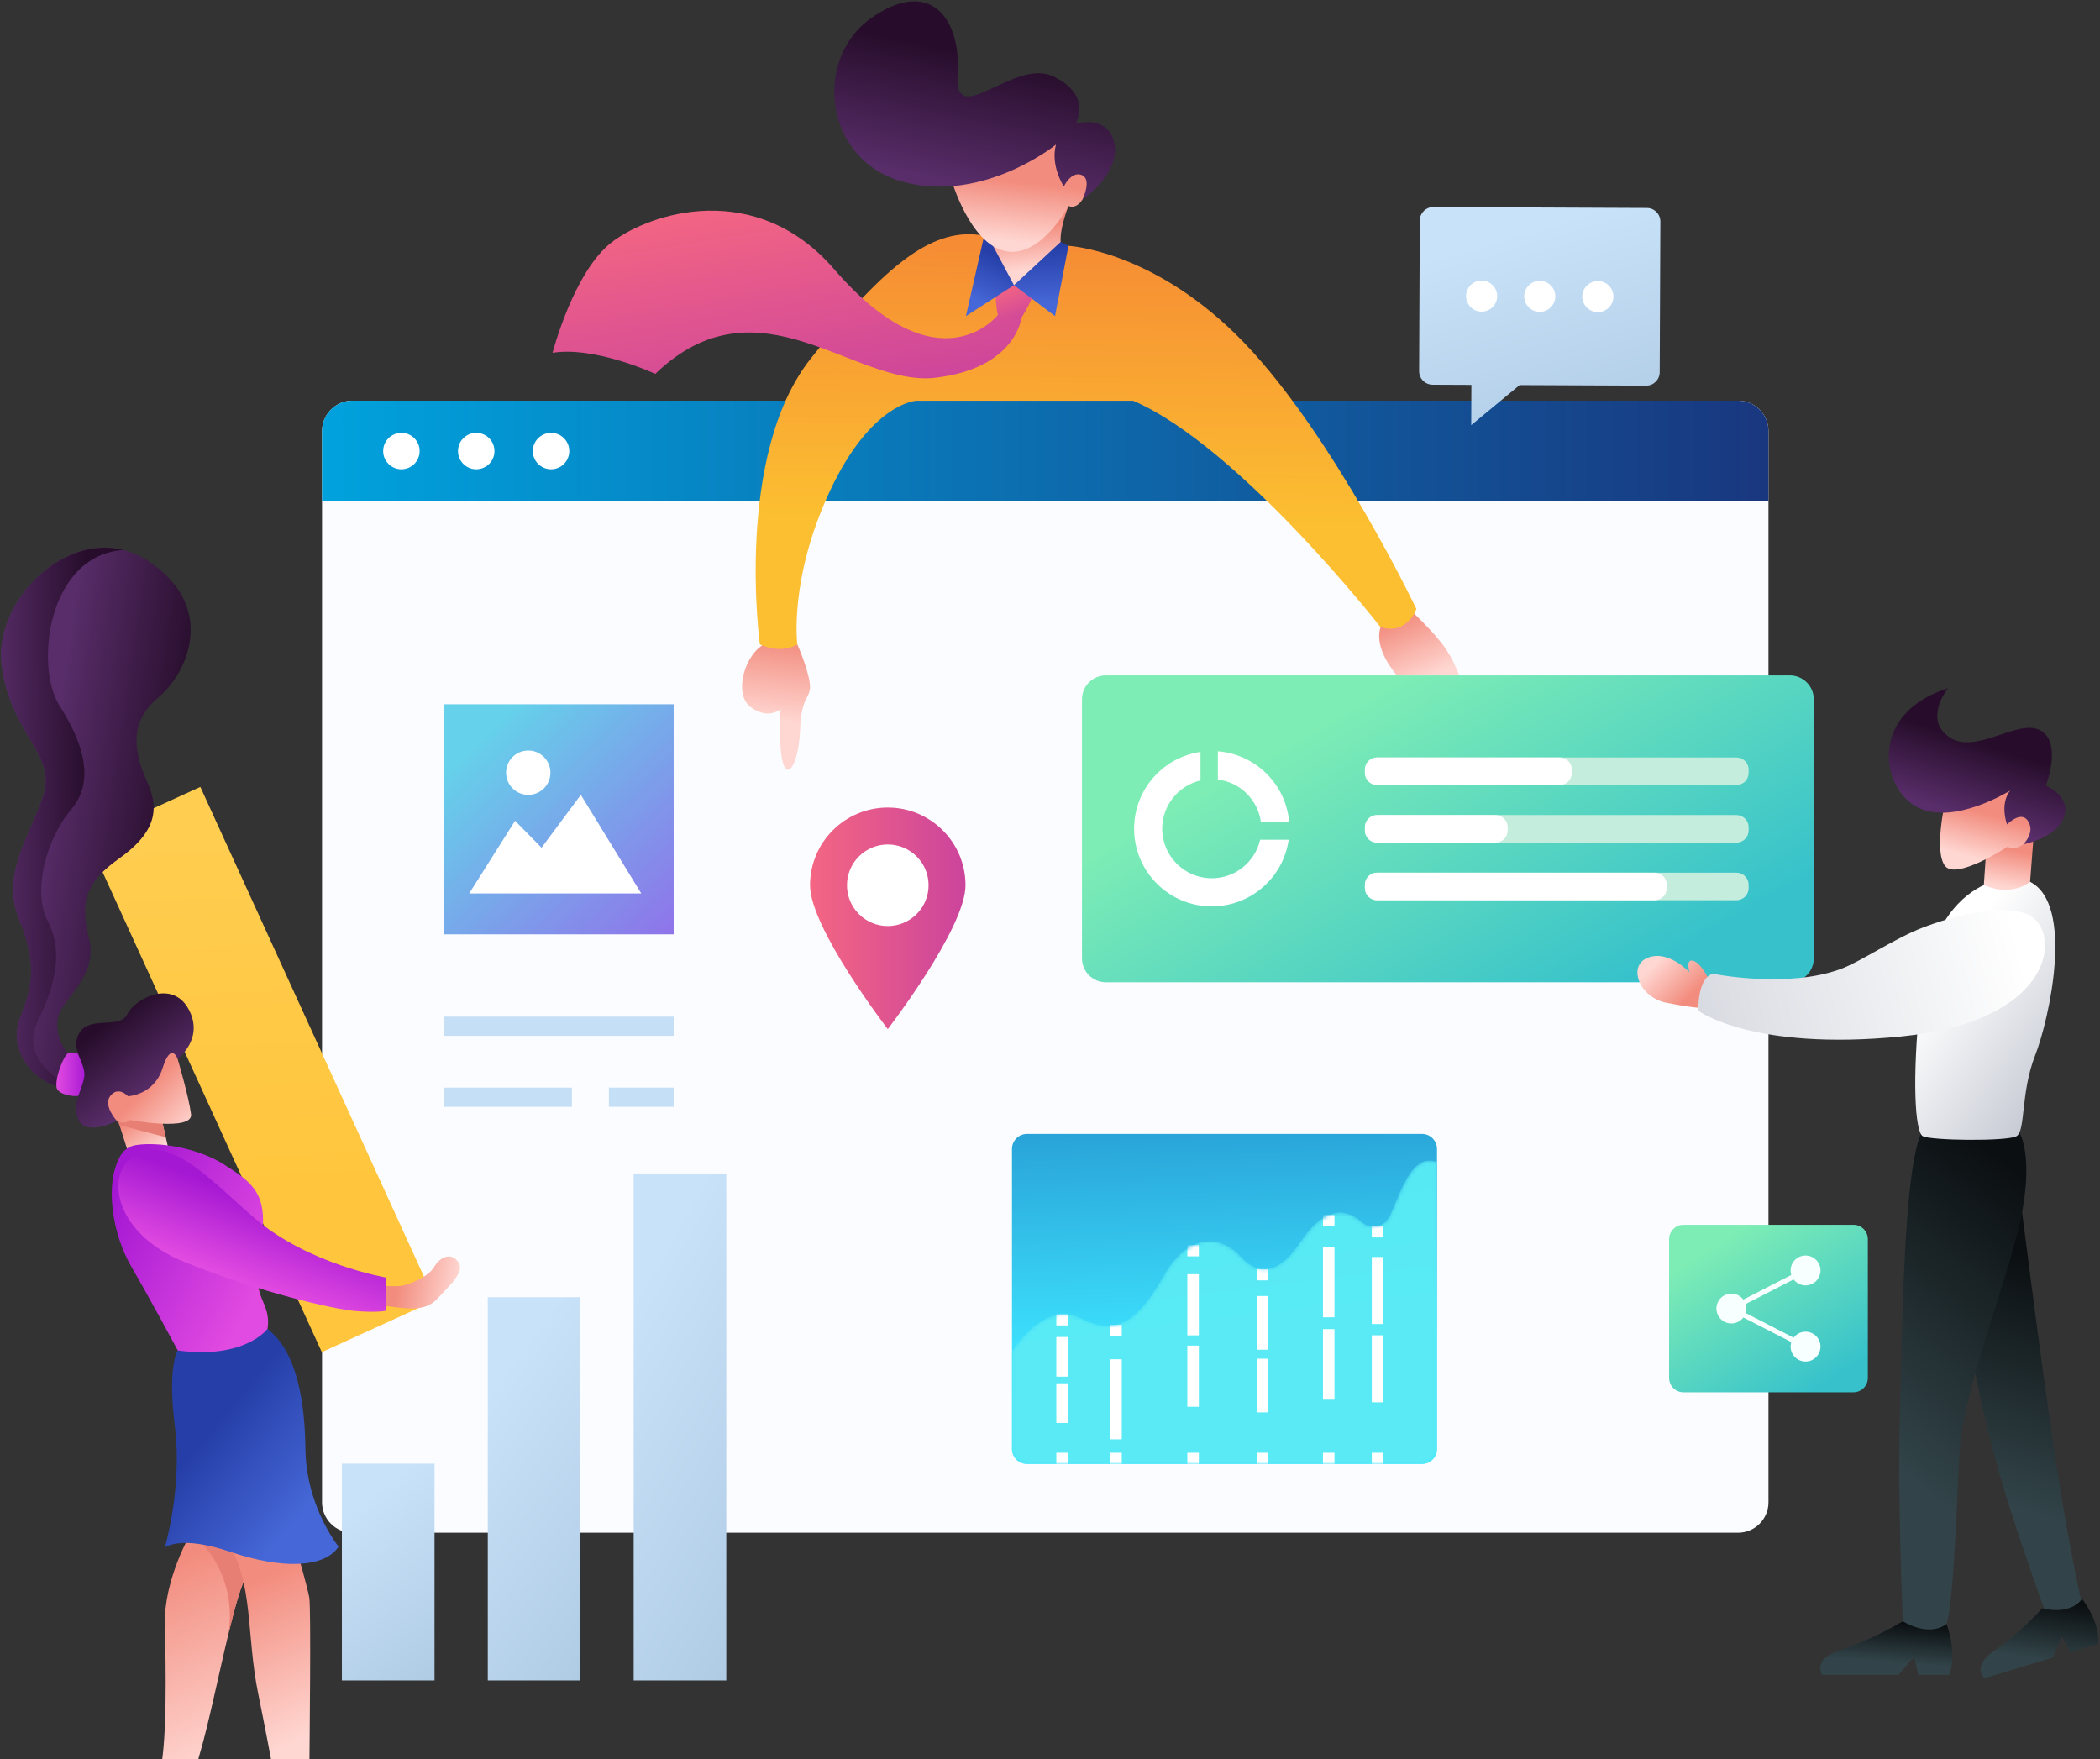 <svg width="548" height="459" viewBox="0 0 548 459" fill="none" xmlns="http://www.w3.org/2000/svg">
<rect x="0" y="0" width="548" height="459" fill="#333333" stroke="none"/>
<path d="M453.542 399.957H91.981C87.593 399.957 84.036 396.402 84.036 392.017V112.493C84.036 108.108 87.593 104.553 91.981 104.553H453.542C457.93 104.553 461.487 108.108 461.487 112.493V392.017C461.487 396.402 457.93 399.957 453.542 399.957Z" fill="#FAFCFF"/>
<path d="M461.487 130.861H84.036V112.493C84.036 108.108 87.593 104.553 91.981 104.553H453.542C457.93 104.553 461.487 108.108 461.487 112.493V130.861Z" fill="url(#paint0_linear)"/>
<path d="M104.747 122.463C107.375 122.463 109.506 120.334 109.506 117.707C109.506 115.08 107.375 112.951 104.747 112.951C102.119 112.951 99.988 115.08 99.988 117.707C99.988 120.334 102.119 122.463 104.747 122.463Z" fill="white"/>
<path d="M124.274 122.463C126.903 122.463 129.033 120.334 129.033 117.707C129.033 115.08 126.903 112.951 124.274 112.951C121.646 112.951 119.516 115.08 119.516 117.707C119.516 120.334 121.646 122.463 124.274 122.463Z" fill="white"/>
<path d="M143.801 122.463C146.429 122.463 148.559 120.334 148.559 117.707C148.559 115.08 146.429 112.951 143.801 112.951C141.173 112.951 139.042 115.08 139.042 117.707C139.042 120.334 141.173 122.463 143.801 122.463Z" fill="white"/>
<path d="M113.388 381.934H89.219V438.507H113.388V381.934Z" fill="url(#paint1_linear)"/>
<path d="M151.457 338.503H127.288V438.507H151.457V338.503Z" fill="url(#paint2_linear)"/>
<path d="M189.528 306.212H165.358V438.507H189.528V306.212Z" fill="url(#paint3_linear)"/>
<path d="M467.06 176.245H288.596C285.144 176.245 282.346 179.042 282.346 182.492V250.073C282.346 253.523 285.144 256.32 288.596 256.32H467.06C470.512 256.32 473.311 253.523 473.311 250.073V182.492C473.311 179.042 470.512 176.245 467.06 176.245Z" fill="url(#paint4_linear)"/>
<path d="M453.136 204.848H359.343C357.591 204.848 356.171 203.428 356.171 201.678V200.83C356.171 199.079 357.591 197.66 359.343 197.66H453.136C454.887 197.66 456.307 199.079 456.307 200.83V201.678C456.307 203.428 454.887 204.848 453.136 204.848Z" fill="#C5EDDD"/>
<path d="M407.008 204.848H359.343C357.591 204.848 356.171 203.428 356.171 201.678V200.83C356.171 199.079 357.591 197.66 359.343 197.66H407.008C408.76 197.66 410.18 199.079 410.18 200.83V201.678C410.18 203.428 408.76 204.848 407.008 204.848Z" fill="white"/>
<path d="M453.136 219.877H359.343C357.591 219.877 356.171 218.457 356.171 216.707V215.859C356.171 214.108 357.591 212.689 359.343 212.689H453.136C454.887 212.689 456.307 214.108 456.307 215.859V216.707C456.307 218.457 454.887 219.877 453.136 219.877Z" fill="#C5EDDD"/>
<path d="M390.252 219.877H359.343C357.591 219.877 356.171 218.457 356.171 216.707V215.859C356.171 214.108 357.591 212.689 359.343 212.689H390.252C392.004 212.689 393.424 214.108 393.424 215.859V216.707C393.424 218.457 392.004 219.877 390.252 219.877Z" fill="white"/>
<path d="M453.136 234.905H359.343C357.591 234.905 356.171 233.486 356.171 231.735V230.888C356.171 229.137 357.591 227.718 359.343 227.718H453.136C454.887 227.718 456.307 229.137 456.307 230.888V231.735C456.307 233.486 454.887 234.905 453.136 234.905Z" fill="#C5EDDD"/>
<path d="M431.779 234.905H359.343C357.591 234.905 356.171 233.486 356.171 231.735V230.888C356.171 229.137 357.591 227.718 359.343 227.718H431.779C433.531 227.718 434.951 229.137 434.951 230.888V231.735C434.951 233.486 433.531 234.905 431.779 234.905Z" fill="white"/>
<path d="M328.831 219.12H336.284C334.89 228.95 326.436 236.51 316.217 236.51C305.022 236.51 295.948 227.44 295.948 216.252C295.948 206.065 303.472 197.633 313.271 196.208V203.661C307.547 204.994 303.282 210.125 303.282 216.252C303.282 223.392 309.073 229.18 316.217 229.18C322.374 229.18 327.526 224.879 328.831 219.12Z" fill="white"/>
<path d="M317.803 203.422V196.055C327.706 196.822 335.614 204.701 336.417 214.589H329.043C328.294 208.754 323.652 204.136 317.803 203.422Z" fill="white"/>
<path d="M374.038 54.028L429.766 54.271C431.713 54.28 433.285 55.865 433.277 57.811L433.105 97.126C433.096 99.073 431.51 100.644 429.563 100.635L396.54 100.491L383.916 110.945L383.962 100.436L373.835 100.392C371.888 100.383 370.316 98.798 370.324 96.852L370.496 57.537C370.505 55.59 372.091 54.019 374.038 54.028Z" fill="url(#paint5_linear)"/>
<path d="M419.836 80.266C421.421 78.682 421.421 76.114 419.836 74.529C418.251 72.945 415.681 72.945 414.096 74.529C412.511 76.114 412.511 78.682 414.096 80.266C415.681 81.851 418.251 81.851 419.836 80.266Z" fill="white"/>
<path d="M405.852 77.568C405.983 75.331 404.275 73.412 402.037 73.282C399.799 73.151 397.879 74.859 397.748 77.095C397.618 79.332 399.326 81.251 401.564 81.381C403.801 81.512 405.722 79.805 405.852 77.568Z" fill="white"/>
<path d="M387.621 81.2C389.796 80.656 391.117 78.453 390.572 76.28C390.028 74.106 387.823 72.786 385.649 73.33C383.475 73.875 382.153 76.078 382.698 78.251C383.243 80.424 385.447 81.745 387.621 81.2Z" fill="white"/>
<path d="M446.481 256.639C446.481 256.639 444.232 251.537 441.982 250.759C439.733 249.98 440.858 253.699 440.858 253.699C440.858 253.699 435.493 247.818 430.042 249.894C424.592 251.969 427.793 260.271 434.801 261.654C441.809 263.038 444.318 263.038 444.318 263.038L446.481 256.639Z" fill="url(#paint6_linear)"/>
<path d="M526.254 305.15C526.254 305.15 532.645 356.256 536.328 380.382C540.011 404.509 543.385 419.036 543.385 419.036L539.405 423.062L533.868 420.939C533.868 420.939 524.524 395.688 520.025 378.221C515.526 360.753 513.449 347.782 513.449 347.782L526.254 305.15Z" fill="url(#paint7_linear)"/>
<path d="M525.388 293.304C525.388 293.304 530.666 297.022 528.071 313.971C525.475 330.92 512.194 361.791 511.329 379.086C510.464 396.38 509.642 421.285 507.565 424.744L504.104 430.451L496.664 425.652C496.664 425.652 495.106 392.576 495.798 368.709C496.491 344.842 496.664 298.319 502.893 293.304C510.42 292.18 525.388 293.304 525.388 293.304Z" fill="url(#paint8_linear)"/>
<path d="M530.84 216.083L529.556 232.677L522.62 235.496L517.688 230.956L518.337 221.357L530.84 216.083Z" fill="url(#paint9_linear)"/>
<path d="M507.565 209.338C507.565 209.338 504.624 222.188 507.565 225.967C510.507 229.746 523.918 220.925 523.918 220.925C523.918 220.925 525.389 222.136 527.984 220.32C530.58 218.504 532.137 216.342 532.137 216.342V211.154L526.946 203.976L519.592 202.71L507.565 209.338Z" fill="url(#paint10_linear)"/>
<path d="M524.523 206.311C524.523 206.311 509.814 215.564 500.297 210.635C490.78 205.706 487.579 186.076 508.344 179.591C508.344 179.591 501.802 187.719 508.707 192.389C515.611 197.058 526.513 187.46 532.396 190.573C538.28 193.686 533.867 205.014 533.867 205.014C533.867 205.014 539.649 207.355 538.886 212.081C537.847 218.504 527.984 220.32 527.984 220.32C527.984 220.32 531.099 217.35 529.282 214.338C527.465 211.326 523.744 215.131 523.744 215.131C523.744 215.131 521.754 210.029 524.523 206.311Z" fill="url(#paint11_linear)"/>
<path d="M529.755 230.108C529.755 230.108 525.215 234.155 517.688 230.956C512.93 233.118 503.282 240.036 501.076 261.049C498.87 282.062 499.778 295.292 501.725 296.46C503.672 297.627 523.918 297.887 526.254 296.46C528.59 295.033 527.292 285.045 531.056 275.447C534.819 265.848 541.367 235.983 529.755 230.108Z" fill="url(#paint12_linear)"/>
<path d="M530.839 239.69C537.501 245.57 534.56 266.669 495.971 270.474C457.383 274.279 443.194 263.771 443.194 263.771C443.194 263.771 442.847 255.181 447 254.094C447 254.094 466.381 258.022 480.398 252.833C485.632 250.896 494.424 244.81 502.028 241.938C514.784 237.119 526.665 236.005 530.839 239.69Z" fill="url(#paint13_linear)"/>
<path d="M507.952 423.779C507.952 423.779 510.939 431.488 508.603 437.066H500.557L499.519 432.266L495.437 437.066H475.509C475.509 437.066 472.654 432.858 480.571 430.422C488.487 427.986 496.55 423.062 496.55 423.062C496.55 423.062 503.147 427.354 507.952 423.779Z" fill="url(#paint14_linear)"/>
<path d="M543.334 417.216C543.334 417.216 548.105 423.309 547.529 428.939L540.323 431.123L538.088 427.107L535.737 432.513L517.89 437.923C517.89 437.923 514.189 434.93 520.617 430.599C527.045 426.268 532.928 419.669 532.928 419.669C532.928 419.669 540.003 421.722 543.334 417.216Z" fill="url(#paint15_linear)"/>
<path d="M251.954 231.004C251.954 242.202 231.667 268.543 231.667 268.543C231.667 268.543 211.38 242.202 211.38 231.004C211.38 219.806 220.463 210.728 231.667 210.728C242.871 210.728 251.954 219.806 251.954 231.004Z" fill="url(#paint16_linear)"/>
<path d="M239.196 238.529C243.355 234.373 243.355 227.635 239.197 223.479C235.038 219.323 228.297 219.323 224.138 223.479C219.98 227.635 219.98 234.373 224.138 238.529C228.297 242.685 235.038 242.685 239.196 238.529Z" fill="white"/>
<path d="M175.794 183.782H115.737V243.806H175.794V183.782Z" fill="url(#paint17_linear)"/>
<path d="M122.438 233.142H167.341L151.571 207.417L141.31 221.208L134.411 214.178L122.438 233.142Z" fill="white"/>
<path d="M143.024 204.226C144.456 201.37 143.301 197.894 140.443 196.463C137.586 195.031 134.109 196.186 132.676 199.042C131.244 201.898 132.399 205.373 135.257 206.805C138.114 208.236 141.591 207.081 143.024 204.226Z" fill="white"/>
<path d="M175.794 265.284H115.737V270.291H175.794V265.284Z" fill="#C5DFF6"/>
<path d="M149.246 283.809H115.737V288.816H149.246V283.809Z" fill="#C5DFF6"/>
<path d="M175.795 283.809H158.889V288.816H175.795V283.809Z" fill="#C5DFF6"/>
<path d="M374.991 299.81V378.095C374.991 380.26 373.236 382.016 371.068 382.016H268.004C265.836 382.016 264.081 380.26 264.081 378.095V299.81C264.081 297.645 265.836 295.889 268.004 295.889H371.068C373.236 295.889 374.991 297.645 374.991 299.81Z" fill="url(#paint18_linear)"/>
<mask id="mask0" mask-type="alpha" maskUnits="userSpaceOnUse" x="264" y="302" width="111" height="81">
<path d="M374.991 303.227V378.095C374.991 380.26 373.236 382.016 371.068 382.016H268.004C265.836 382.016 264.081 380.26 264.081 378.095V352.669C264.081 352.669 272.326 339.003 282.18 344.028C292.034 349.051 297.463 343.726 303.697 332.822C309.933 321.918 318.379 321.93 323.809 327.916C329.238 333.903 334.622 331.145 339.294 324.129C343.918 317.181 349.549 313.708 355.382 318.902C357.622 320.9 360.994 320.455 362.622 317.296C365.231 312.233 368.051 300.612 374.991 303.227Z" fill="url(#paint19_linear)"/>
</mask>
<g mask="url(#mask0)">
<path d="M374.991 303.227V378.095C374.991 380.26 373.236 382.016 371.068 382.016H268.004C265.836 382.016 264.081 380.26 264.081 378.095V352.669C264.081 352.669 272.326 339.003 282.18 344.028C292.034 349.051 297.463 343.726 303.697 332.822C309.933 321.918 318.379 321.93 323.809 327.916C329.238 333.903 334.622 331.145 339.294 324.129C343.918 317.181 349.549 313.708 355.382 318.902C357.622 320.9 360.994 320.455 362.622 317.296C365.231 312.233 368.051 300.612 374.991 303.227Z" fill="url(#paint20_linear)"/>
<path d="M359.479 319.978V322.898" stroke="white" stroke-width="3" stroke-miterlimit="10"/>
<path d="M359.479 328.007V345.888" stroke="white" stroke-width="3" stroke-miterlimit="10" stroke-dasharray="17.49 17.49"/>
<path d="M359.479 348.442V376.541" stroke="white" stroke-width="3" stroke-miterlimit="10" stroke-dasharray="17.49 17.49"/>
<path d="M359.479 379.096V382.016" stroke="white" stroke-width="3" stroke-miterlimit="10"/>
<path d="M346.733 317.025V319.946" stroke="white" stroke-width="3" stroke-miterlimit="10"/>
<path d="M346.733 325.323V344.143" stroke="white" stroke-width="3" stroke-miterlimit="10" stroke-dasharray="18.41 18.41"/>
<path d="M346.733 346.832V376.407" stroke="white" stroke-width="3" stroke-miterlimit="10" stroke-dasharray="18.41 18.41"/>
<path d="M346.733 379.095V382.016" stroke="white" stroke-width="3" stroke-miterlimit="10"/>
<path d="M329.438 331.178V334.098" stroke="white" stroke-width="3" stroke-miterlimit="10"/>
<path d="M329.438 338.189V352.506" stroke="white" stroke-width="3" stroke-miterlimit="10" stroke-dasharray="14.01 14.01"/>
<path d="M329.438 354.551V377.05" stroke="white" stroke-width="3" stroke-miterlimit="10" stroke-dasharray="14.01 14.01"/>
<path d="M329.438 379.096V382.016" stroke="white" stroke-width="3" stroke-miterlimit="10"/>
<path d="M311.339 324.914V327.834" stroke="white" stroke-width="3" stroke-miterlimit="10"/>
<path d="M311.339 332.494V348.805" stroke="white" stroke-width="3" stroke-miterlimit="10" stroke-dasharray="15.96 15.96"/>
<path d="M311.339 351.135V376.766" stroke="white" stroke-width="3" stroke-miterlimit="10" stroke-dasharray="15.96 15.96"/>
<path d="M311.339 379.096V382.016" stroke="white" stroke-width="3" stroke-miterlimit="10"/>
<path d="M291.229 345.679V348.599" stroke="white" stroke-width="3" stroke-miterlimit="10"/>
<path d="M291.229 354.698V376.046" stroke="white" stroke-width="3" stroke-miterlimit="10" stroke-dasharray="20.89 20.89"/>
<path d="M291.229 379.096V382.016" stroke="white" stroke-width="3" stroke-miterlimit="10"/>
<path d="M277.151 342.938V345.858" stroke="white" stroke-width="3" stroke-miterlimit="10"/>
<path d="M277.151 348.88V359.455" stroke="white" stroke-width="3" stroke-miterlimit="10" stroke-dasharray="10.35 10.35"/>
<path d="M277.151 360.966V377.585" stroke="white" stroke-width="3" stroke-miterlimit="10" stroke-dasharray="10.35 10.35"/>
<path d="M277.151 379.095V382.016" stroke="white" stroke-width="3" stroke-miterlimit="10"/>
<path d="M285.704 321.578L292.599 325.201L291.282 317.527L296.861 312.092L289.152 310.973L285.704 303.991L282.256 310.973L274.547 312.092L280.125 317.527L278.808 325.201L285.704 321.578Z" fill="white"/>
</g>
<path d="M52.025 458.033C47.017 474.72 55.239 480.868 55.239 480.868L50.19 483.981L41.088 479.06L39.963 472.734C39.963 472.734 40.504 469.379 42.008 461.202C43.51 453.024 43.344 436.171 43.008 424.156C42.675 412.138 49.854 399.957 49.854 399.957L53.077 400.048L61.709 400.29C61.709 400.29 61.709 400.29 64.549 410.804C63.064 413.029 61.381 419.013 59.64 426.226C57.071 436.874 54.377 450.194 52.025 458.033Z" fill="url(#paint21_linear)"/>
<path d="M59.64 426.226C61.913 411.11 52.256 402.267 52.256 402.267L53.077 400.048L61.709 400.29C61.709 400.29 61.709 400.29 64.549 410.804C63.064 413.029 61.381 419.013 59.64 426.226Z" fill="#E87F74"/>
<path d="M77.823 405.84C77.823 405.84 80.202 414.1 80.703 416.854C81.204 419.607 80.784 454.775 80.703 464.165C80.578 478.558 89.218 484.441 89.218 484.441L83.207 486.819L73.94 481.437V476.306C73.94 476.306 70.559 457.531 67.387 442.011C64.214 426.491 66.218 412.974 59.372 402.46C70.726 401.292 77.823 405.84 77.823 405.84Z" fill="url(#paint22_linear)"/>
<path d="M113.489 339.376L83.98 352.837L22.774 218.811L52.283 205.349L113.489 339.376Z" fill="url(#paint23_linear)"/>
<path d="M48.143 350.018L46.39 352.396C46.39 352.396 43.635 356.401 45.639 372.297C47.642 388.192 43.009 403.838 43.009 403.838C43.009 403.838 46.891 400.458 60.165 404.964C73.44 409.47 84.71 409.219 88.342 403.587C85.211 399.457 79.826 389.945 79.701 378.179C79.576 366.414 77.697 352.897 69.808 346.764C66.427 344.511 48.143 350.018 48.143 350.018Z" fill="url(#paint24_linear)"/>
<path d="M98.41 335.429C98.41 335.429 103.575 335.873 105.297 335.429C107.018 334.985 111.659 333.349 113.27 330.629C114.88 327.909 117.677 326.729 119.565 329.283C121.454 331.836 117.46 335.302 114.055 338.962C109.63 343.718 101.853 340.036 98.965 340.979C97.966 338.593 98.41 335.429 98.41 335.429Z" fill="url(#paint25_linear)"/>
<path d="M41.255 182.053C33.117 188.811 35.244 197.072 38.625 204.581C42.008 212.089 39.586 217.974 31.153 223.981C22.723 229.989 20.719 234.828 23.223 244.924C25.727 255.02 15.959 260.527 15.041 265.951C14.124 271.374 18.738 276.382 18.738 276.382C18.738 276.382 19.678 279.849 17.014 283.178C16.844 283.389 16.66 283.599 16.461 283.809C8.446 282.472 1.933 273.628 5.273 265.451C8.613 257.274 9.615 251.267 4.94 239.752C0.264 228.236 7.61 218.724 11.283 207.709C14.956 196.696 2.602 191.524 0.431 173.499C-1.492 157.547 15.687 139.371 32.167 143.506C34.306 144.043 36.43 144.957 38.502 146.298C56.534 157.98 49.395 175.292 41.255 182.053Z" fill="url(#paint26_linear)"/>
<path d="M15.459 184.012C22.472 195.028 24.476 204.373 18.463 211.382C12.452 218.392 8.28 232.24 12.42 240.251C16.564 248.262 14.457 257.108 9.781 266.619C5.106 276.131 16.21 282.305 16.21 282.305L17.014 283.178C16.844 283.389 16.66 283.599 16.461 283.809C8.446 282.472 1.933 273.628 5.273 265.451C8.613 257.274 9.615 251.267 4.94 239.752C0.264 228.236 7.61 218.724 11.283 207.709C14.956 196.696 2.602 191.524 0.431 173.499C-1.492 157.547 15.687 139.371 32.167 143.506C12.148 145.057 9.168 174.135 15.459 184.012Z" fill="url(#paint27_linear)"/>
<path d="M44.176 300.748L33.909 302.164L31.177 293.587L30.32 290.9L42.09 291.65L43.259 296.747L44.176 300.748Z" fill="url(#paint28_linear)"/>
<path d="M43.259 296.747L31.177 293.587L30.32 290.9L42.09 291.65L43.259 296.747Z" fill="#E87F74"/>
<path d="M22.388 275.881C22.388 275.881 19.132 274.045 17.796 274.796C16.46 275.547 14.039 282.139 14.874 284.142C15.709 285.81 20.301 286.561 21.47 285.56C23.473 282.806 22.639 277.383 22.388 275.881Z" fill="url(#paint29_linear)"/>
<path d="M46.431 272.96L46.348 276.298C46.348 276.298 49.27 286.144 49.854 290.733C50.439 295.323 33.741 292.235 33.741 292.235C33.741 292.235 32.99 293.57 30.485 292.486C27.73 291.401 27.73 291.401 27.73 291.401L25.894 284.392L35.995 273.545L46.431 272.96Z" fill="url(#paint30_linear)"/>
<path d="M30.485 292.486C30.485 292.486 26.896 288.556 28.732 286.061C30.819 283.224 33.407 286.061 33.407 286.061C33.407 286.061 40.17 285.81 42.424 278.718C44.678 271.625 46.348 276.298 46.348 276.298C46.348 276.298 53.444 271.041 49.186 263.281C44.928 255.521 35.244 260.528 33.24 264.616C31.237 268.705 23.64 264.95 20.801 269.372C17.962 273.795 22.638 277.383 21.97 281.138C21.302 284.893 18.38 288.564 20.634 292.486C22.888 296.407 30.485 292.486 30.485 292.486Z" fill="url(#paint31_linear)"/>
<path d="M69.808 346.764C69.808 346.764 63.922 354.774 46.39 352.396C46.39 352.396 39.127 338.879 34.117 330.243C29.555 322.377 27.029 309.027 31.506 301.451C32.356 300.012 33.821 299.043 35.474 298.792C41.403 297.89 51.592 299.506 58.412 303.833C66.302 308.84 70.559 311.884 67.804 325.694C65.049 339.504 70.935 339.129 69.808 346.764Z" fill="url(#paint32_linear)"/>
<path d="M66.552 317.977C55.583 308.601 45.388 296.825 36.246 300.83C27.104 304.835 28.805 321.549 48.268 329.367C67.732 337.184 86.97 341.673 92.975 342.133C98.77 342.577 100.739 342.008 100.739 342.008V333.372C100.739 333.372 80.559 329.951 66.552 317.977Z" fill="url(#paint33_linear)"/>
<path d="M483.662 363.313H439.312C437.237 363.313 435.555 361.632 435.555 359.557V323.357C435.555 321.283 437.237 319.602 439.312 319.602H483.662C485.737 319.602 487.419 321.283 487.419 323.357V359.557C487.419 361.632 485.737 363.313 483.662 363.313Z" fill="url(#paint34_linear)"/>
<path d="M455.603 342.351C456.098 340.257 454.8 338.159 452.705 337.665C450.61 337.17 448.51 338.467 448.016 340.561C447.521 342.655 448.819 344.753 450.914 345.248C453.009 345.742 455.108 344.445 455.603 342.351Z" fill="#F8FFFF"/>
<path d="M471.164 335.415C473.316 335.415 475.062 333.671 475.062 331.52C475.062 329.368 473.316 327.624 471.164 327.624C469.011 327.624 467.266 329.368 467.266 331.52C467.266 333.671 469.011 335.415 471.164 335.415Z" fill="#F8FFFF"/>
<path d="M475.012 352.019C475.357 349.895 473.914 347.894 471.789 347.55C469.664 347.205 467.662 348.647 467.317 350.771C466.972 352.895 468.415 354.896 470.54 355.24C472.665 355.585 474.667 354.143 475.012 352.019Z" fill="#F8FFFF"/>
<path d="M470.868 351.976L450.379 341.457L470.865 330.939L471.462 332.1L453.239 341.457L471.465 350.814L470.868 351.976Z" fill="#F8FFFF"/>
<path d="M364.447 176.17C362.129 173.362 358.789 168.279 360.257 163.654C362.427 160.149 367.103 158.313 367.103 158.313C367.103 158.313 374.282 164.859 377.288 169.346C378.991 171.889 380.105 174.438 380.75 176.17L364.447 176.17Z" fill="url(#paint35_linear)"/>
<path d="M206.308 165.156L208.062 168.159C208.062 168.159 210.817 174.334 211.318 178.339C211.819 182.344 209.147 181.176 208.813 190.021C208.479 198.866 205.808 203.33 204.43 199.45C203.053 195.57 203.679 185.056 203.679 185.056C203.679 185.056 200.548 187.935 195.914 184.555C191.281 181.176 194.286 170.287 200.047 167.784C203.428 165.281 206.308 165.156 206.308 165.156Z" fill="url(#paint36_linear)"/>
<path d="M369.608 158.897C369.608 158.897 367.27 165.824 360.257 163.654C360.257 163.654 323.521 116.591 295.721 104.577H239.119C239.119 104.577 227.346 105.079 216.575 128.106C205.808 151.137 208.061 168.16 208.061 168.16C208.061 168.16 204.303 170.829 198.292 168.16C198.292 168.16 191.531 118.846 211.567 93.564C231.603 68.282 243.958 59.012 256.817 61.521L271.708 64.9L278.814 64.149C278.814 64.149 301.484 65.276 324.775 89.557C348.066 113.84 369.608 158.897 369.608 158.897Z" fill="url(#paint37_linear)"/>
<path d="M265.75 81.548L266.544 82.924C266.544 82.924 265.166 96.066 244.128 98.57C223.089 101.073 198.043 71.535 170.993 97.568C170.993 97.568 155.465 90.309 144.194 92.061C144.194 92.061 149.704 70.768 159.723 63.141C169.741 55.514 197.263 46.63 217.709 70.283C245.046 101.907 260.405 82.188 260.405 82.188C260.405 82.188 263.455 79.795 265.75 81.548Z" fill="url(#paint38_linear)"/>
<path d="M259.656 75.79C259.656 75.79 259.967 80.812 260.405 82.189C260.405 82.189 264.665 84.051 266.544 82.924C269.532 78.13 269.925 75.79 269.925 75.79L264.603 74.414L259.656 75.79Z" fill="url(#paint39_linear)"/>
<path d="M258.028 73.663L259.161 60.643L278.566 52.01L278.816 53.762C278.816 53.762 275.059 63.098 277.689 65.726L264.603 74.414L258.028 73.663Z" fill="url(#paint40_linear)"/>
<path d="M276.77 63.141L264.603 74.413L275.31 82.486L278.816 64.15L276.77 63.141Z" fill="url(#paint41_linear)"/>
<path d="M264.602 74.414L252.059 82.487L256.817 61.522L258.591 63.141L264.602 74.414Z" fill="url(#paint42_linear)"/>
<path d="M248.26 46.878C248.26 46.878 253.018 63.524 262.285 65.527C271.552 67.529 278.816 53.762 278.816 53.762C278.816 53.762 280.819 54.763 282.51 52.01C285.202 48.255 285.829 45.251 285.829 45.251L277.563 34.737L267.044 35.613L248.26 46.878Z" fill="url(#paint43_linear)"/>
<path d="M277.605 48.672C277.605 48.672 274.057 43.248 275.56 37.741C275.56 37.741 256.734 53.011 235.862 47.504C214.99 41.997 212.068 15.463 227.346 4.699C242.624 -6.065 250.89 4.699 249.888 19.468C248.886 34.237 264.665 14.962 274.934 19.968C285.202 24.975 280.694 32.234 280.694 32.234C280.694 32.234 288.061 30.135 290.337 35.864C293.718 44.375 282.51 52.01 282.51 52.01C282.51 52.01 285.036 46.753 282.28 45.668C279.525 44.583 277.605 48.672 277.605 48.672Z" fill="url(#paint44_linear)"/>
<defs>
<linearGradient id="paint0_linear" x1="84.036" y1="117.707" x2="461.487" y2="117.707" gradientUnits="userSpaceOnUse">
<stop stop-color="#00A2DD"/>
<stop offset="1" stop-color="#19377F"/>
</linearGradient>
<linearGradient id="paint1_linear" x1="99.916" y1="387.858" x2="133.676" y2="432.164" gradientUnits="userSpaceOnUse">
<stop stop-color="#C8E2F9"/>
<stop offset="1" stop-color="#ACC8E1"/>
</linearGradient>
<linearGradient id="paint2_linear" x1="137.986" y1="348.974" x2="197.234" y2="392.964" gradientUnits="userSpaceOnUse">
<stop stop-color="#C8E2F9"/>
<stop offset="1" stop-color="#ACC8E1"/>
</linearGradient>
<linearGradient id="paint3_linear" x1="176.056" y1="320.064" x2="245.95" y2="359.29" gradientUnits="userSpaceOnUse">
<stop stop-color="#C8E2F9"/>
<stop offset="1" stop-color="#ACC8E1"/>
</linearGradient>
<linearGradient id="paint4_linear" x1="357.43" y1="180.605" x2="406.852" y2="267.141" gradientUnits="userSpaceOnUse">
<stop stop-color="#7EEDB5"/>
<stop offset="1" stop-color="#36C1CB"/>
</linearGradient>
<linearGradient id="paint5_linear" x1="398.188" y1="59.987" x2="417.271" y2="124.827" gradientUnits="userSpaceOnUse">
<stop stop-color="#C8E2F9"/>
<stop offset="1" stop-color="#ACC8E1"/>
</linearGradient>
<linearGradient id="paint6_linear" x1="432.347" y1="251.029" x2="441.108" y2="260.046" gradientUnits="userSpaceOnUse">
<stop stop-color="#FFD7D2"/>
<stop offset="1" stop-color="#F28C7E"/>
</linearGradient>
<linearGradient id="paint7_linear" x1="525.056" y1="393.091" x2="544.197" y2="332.256" gradientUnits="userSpaceOnUse">
<stop stop-color="#324449"/>
<stop offset="1" stop-color="#0B0F11"/>
</linearGradient>
<linearGradient id="paint8_linear" x1="489.713" y1="378.788" x2="540.022" y2="316.807" gradientUnits="userSpaceOnUse">
<stop stop-color="#324449"/>
<stop offset="1" stop-color="#0B0F11"/>
</linearGradient>
<linearGradient id="paint9_linear" x1="523.104" y1="231.46" x2="524.939" y2="221.78" gradientUnits="userSpaceOnUse">
<stop stop-color="#FFD7D2"/>
<stop offset="1" stop-color="#F28C7E"/>
</linearGradient>
<linearGradient id="paint10_linear" x1="516.786" y1="224.349" x2="519.872" y2="212.75" gradientUnits="userSpaceOnUse">
<stop stop-color="#FFD7D2"/>
<stop offset="1" stop-color="#F28C7E"/>
</linearGradient>
<linearGradient id="paint11_linear" x1="512.901" y1="212.817" x2="518.739" y2="194.625" gradientUnits="userSpaceOnUse">
<stop stop-color="#582D69"/>
<stop offset="1" stop-color="#270D2B"/>
</linearGradient>
<linearGradient id="paint12_linear" x1="506.862" y1="253.856" x2="545.086" y2="281.348" gradientUnits="userSpaceOnUse">
<stop stop-color="white"/>
<stop offset="1" stop-color="#BFC3CE"/>
</linearGradient>
<linearGradient id="paint13_linear" x1="524.377" y1="237.501" x2="388.238" y2="274.108" gradientUnits="userSpaceOnUse">
<stop stop-color="white"/>
<stop offset="1" stop-color="#BFC3CE"/>
</linearGradient>
<linearGradient id="paint14_linear" x1="468.865" y1="431.81" x2="469.69" y2="421.415" gradientUnits="userSpaceOnUse">
<stop stop-color="#324449"/>
<stop offset="1" stop-color="#0B0F11"/>
</linearGradient>
<linearGradient id="paint15_linear" x1="511.353" y1="430.151" x2="513.356" y2="414.947" gradientUnits="userSpaceOnUse">
<stop stop-color="#324449"/>
<stop offset="1" stop-color="#0B0F11"/>
</linearGradient>
<linearGradient id="paint16_linear" x1="211.38" y1="239.636" x2="251.954" y2="239.636" gradientUnits="userSpaceOnUse">
<stop stop-color="#F46682"/>
<stop offset="1" stop-color="#CC449C"/>
</linearGradient>
<linearGradient id="paint17_linear" x1="125.332" y1="192.586" x2="183.906" y2="253.446" gradientUnits="userSpaceOnUse">
<stop stop-color="#65D1EA"/>
<stop offset="1" stop-color="#9763EA"/>
</linearGradient>
<linearGradient id="paint18_linear" x1="320.054" y1="353.519" x2="316.84" y2="263.072" gradientUnits="userSpaceOnUse">
<stop stop-color="#3EE4FF"/>
<stop offset="1" stop-color="#1E81C4"/>
</linearGradient>
<linearGradient id="paint19_linear" x1="322.297" y1="363.202" x2="315.869" y2="310.943" gradientUnits="userSpaceOnUse">
<stop/>
<stop offset="1" stop-color="white"/>
</linearGradient>
<linearGradient id="paint20_linear" x1="322.297" y1="363.202" x2="315.869" y2="310.943" gradientUnits="userSpaceOnUse">
<stop stop-color="#5AEAF5"/>
<stop offset="1" stop-color="#56E9F4"/>
</linearGradient>
<linearGradient id="paint21_linear" x1="59.752" y1="459.864" x2="39.108" y2="409.917" gradientUnits="userSpaceOnUse">
<stop stop-color="#FFD7D2"/>
<stop offset="1" stop-color="#F28C7E"/>
</linearGradient>
<linearGradient id="paint22_linear" x1="80.262" y1="453.418" x2="62.62" y2="413.985" gradientUnits="userSpaceOnUse">
<stop stop-color="#FFD7D2"/>
<stop offset="1" stop-color="#F28C7E"/>
</linearGradient>
<linearGradient id="paint23_linear" x1="68.563" y1="314.194" x2="64.279" y2="215.694" gradientUnits="userSpaceOnUse">
<stop stop-color="#FFC53C"/>
<stop offset="1" stop-color="#FFCD50"/>
</linearGradient>
<linearGradient id="paint24_linear" x1="79.396" y1="394.326" x2="54.611" y2="373.786" gradientUnits="userSpaceOnUse">
<stop stop-color="#4667D7"/>
<stop offset="1" stop-color="#263FA8"/>
</linearGradient>
<linearGradient id="paint25_linear" x1="119.401" y1="336.381" x2="104.04" y2="333.708" gradientUnits="userSpaceOnUse">
<stop stop-color="#FFD7D2"/>
<stop offset="1" stop-color="#F28C7E"/>
</linearGradient>
<linearGradient id="paint26_linear" x1="11.437" y1="211.727" x2="44.872" y2="216.613" gradientUnits="userSpaceOnUse">
<stop stop-color="#582D69"/>
<stop offset="1" stop-color="#270D2B"/>
</linearGradient>
<linearGradient id="paint27_linear" x1="-1.988" y1="213.595" x2="23.308" y2="213.345" gradientUnits="userSpaceOnUse">
<stop stop-color="#582D69"/>
<stop offset="1" stop-color="#270D2B"/>
</linearGradient>
<linearGradient id="paint28_linear" x1="40.56" y1="300.6" x2="34.721" y2="292.17" gradientUnits="userSpaceOnUse">
<stop stop-color="#FFD7D2"/>
<stop offset="1" stop-color="#F28C7E"/>
</linearGradient>
<linearGradient id="paint29_linear" x1="14.703" y1="280.313" x2="22.774" y2="280.313" gradientUnits="userSpaceOnUse">
<stop stop-color="#E24BE1"/>
<stop offset="1" stop-color="#A518D3"/>
</linearGradient>
<linearGradient id="paint30_linear" x1="49.785" y1="294.502" x2="38.52" y2="283.565" gradientUnits="userSpaceOnUse">
<stop stop-color="#FFD7D2"/>
<stop offset="1" stop-color="#F28C7E"/>
</linearGradient>
<linearGradient id="paint31_linear" x1="39.829" y1="284.353" x2="27.148" y2="267.492" gradientUnits="userSpaceOnUse">
<stop stop-color="#582D69"/>
<stop offset="1" stop-color="#270D2B"/>
</linearGradient>
<linearGradient id="paint32_linear" x1="67.623" y1="336.167" x2="28.561" y2="315.373" gradientUnits="userSpaceOnUse">
<stop stop-color="#E24BE1"/>
<stop offset="1" stop-color="#A518D3"/>
</linearGradient>
<linearGradient id="paint33_linear" x1="62.313" y1="334.13" x2="69.819" y2="314.101" gradientUnits="userSpaceOnUse">
<stop stop-color="#E24BE1"/>
<stop offset="1" stop-color="#A518D3"/>
</linearGradient>
<linearGradient id="paint34_linear" x1="449.733" y1="323.047" x2="474.916" y2="362.535" gradientUnits="userSpaceOnUse">
<stop stop-color="#7EEDB5"/>
<stop offset="1" stop-color="#36C1CB"/>
</linearGradient>
<linearGradient id="paint35_linear" x1="372.387" y1="176.935" x2="365.589" y2="161.066" gradientUnits="userSpaceOnUse">
<stop stop-color="#FFD7D2"/>
<stop offset="1" stop-color="#F28C7E"/>
</linearGradient>
<linearGradient id="paint36_linear" x1="201.501" y1="188.057" x2="203.878" y2="166.779" gradientUnits="userSpaceOnUse">
<stop stop-color="#FFD7D2"/>
<stop offset="1" stop-color="#F28C7E"/>
</linearGradient>
<linearGradient id="paint37_linear" x1="283.654" y1="135.953" x2="285.155" y2="32.819" gradientUnits="userSpaceOnUse">
<stop stop-color="#FCBF31"/>
<stop offset="1" stop-color="#F37635"/>
</linearGradient>
<linearGradient id="paint38_linear" x1="83.296" y1="69.342" x2="92.706" y2="126.439" gradientUnits="userSpaceOnUse">
<stop stop-color="#F46682"/>
<stop offset="1" stop-color="#CC449C"/>
</linearGradient>
<linearGradient id="paint39_linear" x1="254.545" y1="77.328" x2="258.634" y2="87.594" gradientUnits="userSpaceOnUse">
<stop stop-color="#F46682"/>
<stop offset="1" stop-color="#CC449C"/>
</linearGradient>
<linearGradient id="paint40_linear" x1="269.104" y1="70.425" x2="267.958" y2="59.124" gradientUnits="userSpaceOnUse">
<stop stop-color="#FFD7D2"/>
<stop offset="1" stop-color="#F28C7E"/>
</linearGradient>
<linearGradient id="paint41_linear" x1="271.934" y1="79.173" x2="271.601" y2="64.487" gradientUnits="userSpaceOnUse">
<stop stop-color="#4667D7"/>
<stop offset="1" stop-color="#263FA8"/>
</linearGradient>
<linearGradient id="paint42_linear" x1="255.843" y1="78.794" x2="261.014" y2="67.278" gradientUnits="userSpaceOnUse">
<stop stop-color="#4667D7"/>
<stop offset="1" stop-color="#263FA8"/>
</linearGradient>
<linearGradient id="paint43_linear" x1="265.259" y1="63.216" x2="266.886" y2="47.57" gradientUnits="userSpaceOnUse">
<stop stop-color="#FFD7D2"/>
<stop offset="1" stop-color="#F28C7E"/>
</linearGradient>
<linearGradient id="paint44_linear" x1="250.781" y1="47.901" x2="257.62" y2="14.857" gradientUnits="userSpaceOnUse">
<stop stop-color="#582D69"/>
<stop offset="1" stop-color="#270D2B"/>
</linearGradient>
</defs>
</svg>
